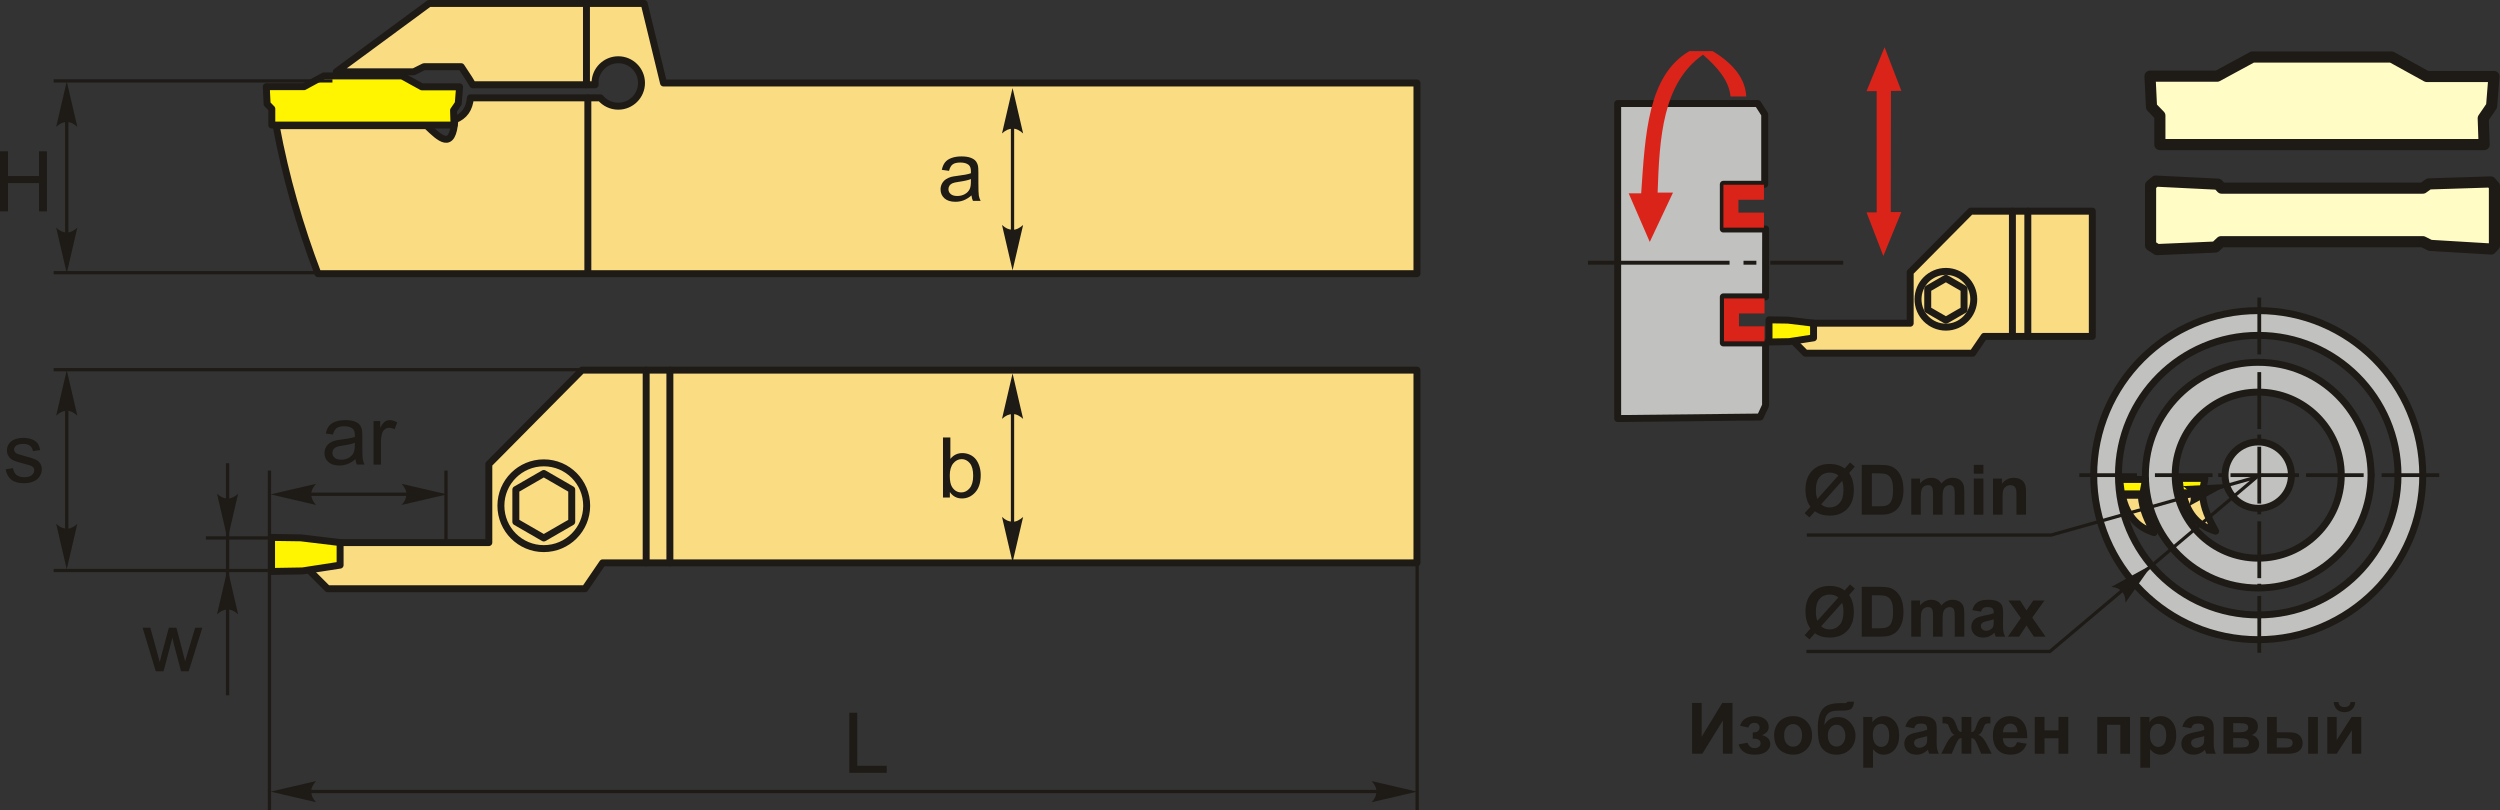<?xml version="1.0"?>
<svg width="1765.12" height="572.25" xmlns="http://www.w3.org/2000/svg" xmlns:svg="http://www.w3.org/2000/svg" clip-rule="evenodd" fill-rule="evenodd" version="1.1" xml:space="preserve">
 <rect width="100%" height="100%" fill="#333333" stroke="none"/>
 <defs>
  <style type="text/css">
   <![CDATA[
    .str1 {stroke:#1E1A16;stroke-width:2.32;stroke-miterlimit:22.926}
    .str2 {stroke:#1E1A16;stroke-width:7.86;stroke-linecap:round;stroke-linejoin:round;stroke-miterlimit:22.926}
    .str0 {stroke:#1E1A16;stroke-width:4.91;stroke-linecap:round;stroke-linejoin:round;stroke-miterlimit:22.926}
    .fil2 {fill:none}
    .fil5 {fill:#C1C1C0}
    .fil7 {fill:#1E1A16}
    .fil9 {fill:#FFFCC6}
    .fil1 {fill:#FFF500}
    .fil0 {fill:#FADC82}
    .fil6 {fill:#DA241A}
    .fil3 {fill:#1E1A16;fill-rule:nonzero}
    .fil4 {fill:#1E1A16;fill-rule:nonzero}
    .fil8 {fill:#DA241A;fill-rule:nonzero}
   ]]>
  </style>
 </defs>
 <g class="layer">
  <title>Layer 1</title>
  <g id="Layer_x0020_1">
   <g id="_2701029581184">
    <polygon class="fil0 str0" id="svg_10" points="236.78,383.09 206.34,390.7 231.3,415.66 413.01,415.66 425.49,397.4 1000.44,397.4 1000.44,261.34 410.88,261.34 345.13,327.7 345.13,383.09 "/>
    <polygon class="fil1 str0" id="svg_11" points="212.43,379.74 191.73,379.44 191.73,403.48 213.6,403.1 240.13,399 240.13,383.09 "/>
    <line class="fil2 str0" id="svg_12" x1="456.23" x2="456.23" y1="397.4" y2="261.34"/>
    <line class="fil2 str0" id="svg_13" x1="472.97" x2="472.97" y1="397.4" y2="261.34"/>
    <circle class="fil0 str0" cx="383.94" cy="357.07" id="svg_14" r="30.28"/>
    <polygon class="fil0 str0" id="svg_15" points="383.94,334.29 393.81,339.98 403.67,345.68 403.67,357.07 403.67,368.46 393.81,374.15 383.94,379.85 374.08,374.15 364.21,368.46 364.21,357.07 364.21,345.68 374.08,339.98 "/>
   </g>
   <g id="_2701029584704">
    <path class="fil0 str0" d="m301.26,88.72l-106.31,0.01c6.74,36.38 16.79,71.1 29.51,104.48l775.98,0l0,-134.61l-531.96,0l-13.67,-56.14l-151.88,0l-65.51,48.22c18.24,0 36.47,0 54.71,0c2.4,-1.19 4.8,-2.39 7.2,-3.59c8.77,0 17.55,0 26.32,0c4.93,7.35 6.95,10.64 8.13,12.75l86.4,0c-0.03,-0.41 -0.05,-0.84 -0.05,-1.26c0,-9.06 7.35,-16.4 16.4,-16.4c9.06,0 16.4,7.34 16.4,16.4c0,9.06 -7.34,16.4 -16.4,16.4c-5.05,0 -9.58,-2.29 -12.59,-5.89l-91.84,0c-0.66,7.75 -4.29,12.91 -10.93,15.42c-1.51,22.44 -10.81,12.9 -19.91,4.21z" id="svg_16"/>
    <line class="fil2 str0" id="svg_17" x1="414.07" x2="414.07" y1="59.84" y2="2.46"/>
    <line class="fil2 str0" id="svg_18" x1="415.05" x2="415.05" y1="193.21" y2="69.09"/>
    <polygon class="fil1 str0" id="svg_19" points="320.23,77.9 320.59,88.32 191.91,88.32 191.91,76.83 188.59,73.39 188,61.19 214.66,61.19 228.64,53.61 283.86,53.61 297.84,61.31 324.5,61.31 323.55,73.04 "/>
   </g>
   <polygon class="fil3" id="svg_20" points="0,149.24 0,106.84 5.63,106.84 5.63,124.31 27.53,124.31 27.53,106.84 33.16,106.84 33.16,149.24 27.53,149.24 27.53,129.28 5.63,129.28 5.63,149.24 "/>
   <line class="fil2 str1" id="svg_21" x1="234.72" x2="37.89" y1="57.11" y2="57.11"/>
   <line class="fil2 str1" id="svg_22" x1="257.66" x2="37.89" y1="192.53" y2="192.53"/>
   <line class="fil2 str1" id="svg_23" x1="47.14" x2="47.14" y1="79.76" y2="187.48"/>
   <path class="fil4" d="m47.13,57.45l7.46,32.08c-2.31,-2.1 -4.86,-3.5 -7.45,-3.4c-2.76,0.12 -4.84,1 -7.47,3.4l7.46,-32.08z" id="стрелка.cdr"/>
   <path class="fil4" d="m47.13,192.84l7.46,-32.09c-2.31,2.1 -4.86,3.5 -7.45,3.4c-2.76,-0.12 -4.84,-1 -7.47,-3.4l7.46,32.09z" id="стрелка.cdr_0"/>
   <path class="fil3" d="m685.93,137.97c-1.93,1.64 -3.8,2.8 -5.59,3.48c-1.78,0.68 -3.7,1.02 -5.75,1.02c-3.37,0 -5.97,-0.82 -7.79,-2.47c-1.81,-1.64 -2.72,-3.74 -2.72,-6.3c0,-1.5 0.35,-2.87 1.03,-4.11c0.69,-1.25 1.59,-2.23 2.69,-2.98c1.12,-0.75 2.36,-1.33 3.75,-1.71c1.03,-0.27 2.58,-0.52 4.64,-0.78c4.2,-0.49 7.31,-1.1 9.3,-1.79c0.02,-0.71 0.03,-1.16 0.03,-1.35c0,-2.11 -0.5,-3.6 -1.48,-4.47c-1.34,-1.17 -3.32,-1.76 -5.95,-1.76c-2.45,0 -4.27,0.44 -5.43,1.3c-1.18,0.85 -2.04,2.38 -2.6,4.57l-5.09,-0.71c0.46,-2.19 1.22,-3.95 2.29,-5.29c1.06,-1.35 2.6,-2.37 4.62,-3.1c2,-0.72 4.34,-1.09 6.98,-1.09c2.63,0 4.77,0.31 6.42,0.93c1.64,0.62 2.85,1.39 3.62,2.33c0.77,0.94 1.31,2.12 1.63,3.55c0.17,0.89 0.26,2.49 0.26,4.79l0,6.91c0,4.82 0.1,7.87 0.32,9.16c0.21,1.3 0.64,2.53 1.27,3.71l-5.44,0c-0.53,-1.09 -0.86,-2.37 -1.01,-3.84zm-0.41,-11.55c-1.9,0.77 -4.74,1.42 -8.53,1.95c-2.15,0.31 -3.67,0.65 -4.56,1.04c-0.89,0.38 -1.57,0.95 -2.05,1.68c-0.49,0.74 -0.73,1.56 -0.73,2.46c0,1.38 0.52,2.53 1.58,3.45c1.05,0.92 2.59,1.38 4.61,1.38c2.01,0 3.79,-0.43 5.36,-1.31c1.56,-0.87 2.72,-2.07 3.45,-3.58c0.56,-1.17 0.84,-2.9 0.84,-5.18l0.03,-1.89z" id="svg_24"/>
   <line class="fil2 str1" id="svg_25" x1="714.88" x2="714.88" y1="78.19" y2="183.73"/>
   <path class="fil4" d="m714.92,62.15l7.46,32.08c-2.31,-2.1 -4.87,-3.5 -7.45,-3.4c-2.76,0.12 -4.84,1 -7.47,3.4l7.46,-32.08z" id="стрелка.cdr_1"/>
   <path class="fil4" d="m714.92,190.91l7.46,-32.08c-2.31,2.1 -4.87,3.5 -7.45,3.4c-2.76,-0.12 -4.84,-1 -7.47,-3.4l7.46,32.08z" id="стрелка.cdr_2"/>
   <path class="fil3" d="m670.65,351.28l-4.85,0l0,-42.4l5.21,0l0,15.13c2.2,-2.74 5,-4.11 8.42,-4.11c1.88,0 3.68,0.37 5.36,1.13c1.69,0.76 3.07,1.84 4.17,3.21c1.09,1.38 1.94,3.04 2.56,4.98c0.62,1.94 0.92,4.02 0.92,6.23c0,5.25 -1.3,9.32 -3.89,12.18c-2.61,2.87 -5.73,4.3 -9.37,4.3c-3.62,0 -6.46,-1.51 -8.53,-4.52l0,3.87zm-0.06,-15.59c0,3.67 0.51,6.32 1.5,7.96c1.64,2.68 3.85,4.02 6.65,4.02c2.28,0 4.24,-0.99 5.89,-2.96c1.65,-1.98 2.48,-4.92 2.48,-8.83c0,-4 -0.79,-6.95 -2.37,-8.86c-1.59,-1.9 -3.52,-2.86 -5.77,-2.86c-2.28,0 -4.24,0.99 -5.89,2.96c-1.66,1.97 -2.49,4.83 -2.49,8.57z" id="svg_26"/>
   <line class="fil2 str1" id="svg_27" x1="714.88" x2="714.88" y1="277.03" y2="370.95"/>
   <path class="fil4" d="m714.92,263.67l7.46,32.08c-2.31,-2.09 -4.87,-3.5 -7.45,-3.39c-2.76,0.11 -4.84,0.99 -7.47,3.39l7.46,-32.08z" id="стрелка.cdr_3"/>
   <path class="fil4" d="m714.92,397.05l7.46,-32.09c-2.31,2.1 -4.87,3.51 -7.45,3.4c-2.76,-0.12 -4.84,-0.99 -7.47,-3.4l7.46,32.09z" id="стрелка.cdr_4"/>
   <path class="fil3" d="m4,331.36l5.15,-0.83c0.29,2.06 1.1,3.64 2.42,4.75c1.33,1.09 3.18,1.65 5.55,1.65c2.4,0 4.17,-0.49 5.34,-1.47c1.15,-0.96 1.74,-2.11 1.74,-3.42c0,-1.17 -0.53,-2.1 -1.56,-2.77c-0.73,-0.47 -2.51,-1.05 -5.33,-1.77c-3.81,-0.96 -6.45,-1.79 -7.93,-2.49c-1.47,-0.71 -2.58,-1.67 -3.34,-2.92c-0.76,-1.23 -1.15,-2.6 -1.15,-4.1c0,-1.37 0.32,-2.64 0.94,-3.8c0.63,-1.17 1.48,-2.13 2.56,-2.9c0.8,-0.6 1.91,-1.1 3.3,-1.51c1.4,-0.42 2.89,-0.63 4.49,-0.63c2.41,0 4.52,0.35 6.34,1.05c1.82,0.69 3.17,1.64 4.03,2.82c0.86,1.2 1.46,2.79 1.79,4.78l-5.09,0.71c-0.23,-1.6 -0.9,-2.85 -2.01,-3.75c-1.1,-0.9 -2.66,-1.34 -4.68,-1.34c-2.38,0 -4.09,0.39 -5.11,1.18c-1.01,0.79 -1.53,1.72 -1.53,2.77c0,0.68 0.21,1.29 0.64,1.83c0.42,0.55 1.08,1.02 1.99,1.38c0.52,0.2 2.04,0.64 4.59,1.34c3.67,0.97 6.24,1.78 7.7,2.4c1.46,0.62 2.6,1.54 3.43,2.73c0.84,1.19 1.25,2.67 1.25,4.45c0,1.72 -0.5,3.35 -1.52,4.88c-1.01,1.53 -2.47,2.72 -4.38,3.56c-1.91,0.83 -4.07,1.25 -6.48,1.25c-3.99,0 -7.04,-0.83 -9.13,-2.48c-2.09,-1.66 -3.42,-4.1 -4.01,-7.35z" id="svg_28"/>
   <line class="fil2 str1" id="svg_29" x1="420.77" x2="37.89" y1="261.02" y2="261.02"/>
   <line class="fil2 str1" id="svg_30" x1="202.48" x2="37.89" y1="402.8" y2="402.8"/>
   <line class="fil2 str1" id="svg_31" x1="47.14" x2="47.14" y1="289.83" y2="381.48"/>
   <path class="fil4" d="m47.13,261.36l7.46,32.08c-2.31,-2.1 -4.86,-3.5 -7.45,-3.4c-2.76,0.12 -4.84,1 -7.47,3.4l7.46,-32.08z" id="стрелка.cdr_5"/>
   <path class="fil4" d="m47.13,401.95l7.46,-32.09c-2.31,2.1 -4.86,3.51 -7.45,3.4c-2.76,-0.11 -4.84,-0.99 -7.47,-3.4l7.46,32.09z" id="стрелка.cdr_6"/>
   <line class="fil2 str1" id="svg_32" x1="190.24" x2="190.24" y1="332.26" y2="572.25"/>
   <line class="fil2 str1" id="svg_33" x1="1000.56" x2="1000.56" y1="346.71" y2="572.25"/>
   <line class="fil2 str1" id="svg_34" x1="210.49" x2="990.6" y1="558.86" y2="558.86"/>
   <path class="fil4" d="m191.06,558.94l32.08,-7.46c-2.09,2.31 -3.5,4.87 -3.39,7.46c0.11,2.75 0.99,4.83 3.39,7.47l-32.08,-7.47z" id="стрелка.cdr_7"/>
   <path class="fil4" d="m1000.52,558.94l-32.08,-7.46c2.09,2.31 3.5,4.87 3.39,7.46c-0.11,2.75 -0.99,4.83 -3.39,7.47l32.08,-7.47z" id="стрелка.cdr_8"/>
   <polygon class="fil3" id="svg_35" points="599.63,545.65 599.63,503.25 605.26,503.25 605.26,540.68 626.1,540.68 626.1,545.65 "/>
   <polygon class="fil3" id="svg_36" points="1194.7,496.31 1201.46,496.31 1201.46,520.19 1215.99,496.31 1223.2,496.31 1223.2,532.18 1216.44,532.18 1216.44,508.68 1201.91,532.18 1194.7,532.18 "/>
   <path class="fil3" d="m1237.52,521.56l0,-4.46c1.19,0 2.06,-0.08 2.61,-0.23c0.53,-0.16 1.04,-0.54 1.52,-1.14c0.49,-0.6 0.73,-1.28 0.73,-2.06c0,-0.82 -0.3,-1.59 -0.89,-2.28c-0.6,-0.7 -1.49,-1.05 -2.68,-1.05c-0.91,0 -1.72,0.19 -2.44,0.58c-0.72,0.39 -1.37,1.31 -1.96,2.77l-5.81,-1.25c0.59,-2.27 1.85,-3.97 3.77,-5.11c1.92,-1.13 4.11,-1.7 6.57,-1.7c3.13,0 5.55,0.72 7.27,2.16c1.72,1.44 2.58,3.24 2.58,5.42c0,1.36 -0.37,2.48 -1.11,3.37c-0.74,0.9 -1.91,1.72 -3.51,2.49c1.92,0.53 3.35,1.32 4.3,2.38c0.95,1.06 1.42,2.38 1.42,3.97c0,2.02 -0.94,3.76 -2.83,5.22c-1.88,1.46 -4.61,2.19 -8.15,2.19c-6.19,0 -9.97,-2.42 -11.36,-7.26l6.26,-1.16c1.01,2.54 2.68,3.81 5.01,3.81c1.3,0 2.32,-0.34 3.1,-1.02c0.78,-0.67 1.16,-1.47 1.16,-2.39c0,-1.01 -0.4,-1.8 -1.21,-2.38c-0.81,-0.58 -1.87,-0.87 -3.17,-0.87l-1.18,0z" id="1"/>
   <path class="fil3" d="m1252.61,518.86c0,-2.29 0.56,-4.5 1.68,-6.64c1.13,-2.14 2.73,-3.77 4.79,-4.9c2.06,-1.12 4.36,-1.69 6.9,-1.69c3.93,0 7.15,1.28 9.66,3.83c2.52,2.56 3.77,5.79 3.77,9.69c0,3.94 -1.27,7.21 -3.8,9.8c-2.54,2.59 -5.73,3.88 -9.58,3.88c-2.38,0 -4.65,-0.54 -6.81,-1.62c-2.15,-1.08 -3.8,-2.66 -4.93,-4.74c-1.12,-2.08 -1.68,-4.62 -1.68,-7.61zm7.06,0.37c0,2.58 0.61,4.56 1.83,5.93c1.23,1.37 2.73,2.06 4.52,2.06c1.79,0 3.29,-0.69 4.5,-2.06c1.21,-1.37 1.82,-3.37 1.82,-5.98c0,-2.55 -0.61,-4.51 -1.82,-5.88c-1.21,-1.38 -2.71,-2.06 -4.5,-2.06c-1.79,0 -3.29,0.68 -4.52,2.06c-1.22,1.37 -1.83,3.35 -1.83,5.93z" id="2"/>
   <path class="fil3" d="m1304.35,495.46l4.66,0c-0.16,2.06 -0.7,3.62 -1.63,4.69c-0.94,1.06 -3.26,1.6 -6.95,1.6c-0.43,0 -0.88,-0.01 -1.32,-0.03l-0.88,0c-2.19,0 -3.97,0.24 -5.34,0.73c-1.37,0.47 -2.49,1.41 -3.36,2.79c-0.88,1.4 -1.33,3.64 -1.36,6.72c1.01,-1.91 2.32,-3.33 3.93,-4.27c1.6,-0.94 3.52,-1.41 5.73,-1.41c3.42,0 6.31,1.33 8.68,3.99c2.36,2.65 3.55,5.74 3.55,9.23c0,3.65 -1.25,6.78 -3.73,9.41c-2.5,2.61 -5.75,3.92 -9.76,3.92c-2.77,0 -5.19,-0.66 -7.29,-1.99c-2.08,-1.32 -3.58,-3.13 -4.48,-5.42c-0.89,-2.3 -1.34,-6.1 -1.34,-11.41c0,-6.24 1.15,-10.73 3.45,-13.46c2.29,-2.73 6.3,-4.09 12.02,-4.09l3.48,0c0.97,0 1.61,-0.33 1.94,-1zm-13.83,23.93c0,2.38 0.59,4.26 1.77,5.65c1.18,1.39 2.61,2.08 4.32,2.08c1.83,0 3.35,-0.72 4.52,-2.15c1.18,-1.44 1.76,-3.29 1.76,-5.56c0,-2.31 -0.59,-4.17 -1.78,-5.59c-1.2,-1.42 -2.67,-2.13 -4.43,-2.13c-1.7,0 -3.15,0.7 -4.36,2.09c-1.2,1.4 -1.8,3.27 -1.8,5.61z" id="3"/>
   <path class="fil3" d="m1315.55,506.18l6.41,0l0,3.81c0.84,-1.3 1.96,-2.35 3.38,-3.16c1.42,-0.8 2.99,-1.2 4.72,-1.2c3.02,0 5.58,1.18 7.68,3.56c2.11,2.36 3.16,5.66 3.16,9.89c0,4.35 -1.06,7.72 -3.18,10.13c-2.12,2.42 -4.69,3.62 -7.72,3.62c-1.43,0 -2.73,-0.28 -3.9,-0.86c-1.16,-0.57 -2.4,-1.55 -3.69,-2.93l0,13.01l-6.86,0l0,-35.87zm6.76,12.6c0,2.93 0.58,5.09 1.74,6.49c1.15,1.4 2.56,2.1 4.22,2.1c1.59,0 2.92,-0.64 3.98,-1.93c1.06,-1.28 1.59,-3.39 1.59,-6.32c0,-2.74 -0.55,-4.77 -1.64,-6.09c-1.09,-1.33 -2.44,-1.99 -4.05,-1.99c-1.68,0 -3.07,0.65 -4.17,1.95c-1.11,1.3 -1.67,3.23 -1.67,5.79z" id="4"/>
   <path class="fil3" d="m1351.46,514.19l-6.21,-1.1c0.7,-2.54 1.91,-4.41 3.62,-5.63c1.72,-1.22 4.26,-1.83 7.63,-1.83c3.07,0 5.36,0.36 6.86,1.08c1.49,0.73 2.55,1.65 3.16,2.77c0.61,1.12 0.92,3.16 0.92,6.15l-0.1,8.02c0,2.27 0.11,3.96 0.33,5.05c0.21,1.08 0.62,2.24 1.23,3.48l-6.82,0c-0.17,-0.45 -0.4,-1.12 -0.66,-2c-0.11,-0.41 -0.19,-0.68 -0.24,-0.81c-1.17,1.16 -2.42,2.02 -3.76,2.59c-1.33,0.58 -2.75,0.87 -4.26,0.87c-2.67,0 -4.77,-0.73 -6.31,-2.18c-1.53,-1.44 -2.3,-3.28 -2.3,-5.5c0,-1.46 0.35,-2.77 1.05,-3.93c0.7,-1.14 1.68,-2.02 2.95,-2.63c1.26,-0.61 3.08,-1.15 5.46,-1.61c3.2,-0.6 5.43,-1.17 6.67,-1.68l0,-0.7c0,-1.33 -0.33,-2.28 -0.98,-2.86c-0.66,-0.57 -1.89,-0.85 -3.71,-0.85c-1.22,0 -2.17,0.24 -2.86,0.73c-0.69,0.49 -1.24,1.35 -1.67,2.57zm9.22,5.57c-0.88,0.29 -2.27,0.64 -4.18,1.05c-1.91,0.41 -3.16,0.81 -3.74,1.19c-0.9,0.64 -1.35,1.44 -1.35,2.42c0,0.97 0.36,1.8 1.08,2.5c0.72,0.7 1.63,1.05 2.74,1.05c1.23,0 2.42,-0.41 3.55,-1.22c0.82,-0.62 1.37,-1.38 1.63,-2.28c0.18,-0.58 0.27,-1.7 0.27,-3.35l0,-1.36z" id="5"/>
   <path class="fil3" d="m1384.98,532.18l0,-11.07c-0.89,0.06 -1.52,0.26 -1.87,0.6c-0.35,0.33 -0.97,1.32 -1.84,2.96l-3.28,7.51l-7.38,0l3.66,-7.16c1.86,-3.58 3.79,-5.63 5.8,-6.15c-1.5,-0.58 -2.64,-2.05 -3.44,-4.45c-0.61,-1.79 -1.15,-2.86 -1.65,-3.21c-0.49,-0.35 -1.65,-0.52 -3.47,-0.52l0,-4.54c1.35,-0.08 2.29,-0.12 2.83,-0.12c1.51,0 2.8,0.33 3.88,1c1.08,0.68 2.09,2.35 3.03,5.01c0.73,2.08 1.32,3.39 1.75,3.94c0.45,0.54 1.11,0.84 1.98,0.87l0,-10.67l6.87,0l0,10.67c0.87,0 1.54,-0.28 1.98,-0.86c0.45,-0.57 1.04,-1.89 1.75,-3.95c0.93,-2.63 1.92,-4.29 2.97,-4.98c1.04,-0.69 2.4,-1.03 4.04,-1.03c0.47,0 1.38,0.04 2.73,0.12l0,4.54c-1.8,0 -2.95,0.17 -3.46,0.52c-0.5,0.35 -1.06,1.42 -1.66,3.21c-0.8,2.4 -1.94,3.87 -3.44,4.45c2.01,0.52 3.94,2.57 5.8,6.15l3.66,7.16l-7.39,0l-3.24,-7.51c-0.59,-1.33 -1.13,-2.24 -1.63,-2.73c-0.49,-0.49 -1.2,-0.77 -2.11,-0.83l0,11.07l-6.87,0z" id="6"/>
   <path class="fil3" d="m1424.1,523.96l6.86,1.15c-0.87,2.52 -2.27,4.43 -4.16,5.75c-1.91,1.31 -4.29,1.97 -7.13,1.97c-4.52,0 -7.87,-1.48 -10.03,-4.43c-1.71,-2.38 -2.57,-5.36 -2.57,-8.98c0,-4.31 1.12,-7.69 3.37,-10.13c2.25,-2.44 5.09,-3.66 8.53,-3.66c3.86,0 6.91,1.28 9.14,3.83c2.23,2.55 3.3,6.47 3.2,11.75l-17.18,0c0.05,2.04 0.6,3.62 1.66,4.76c1.05,1.13 2.37,1.7 3.94,1.7c1.08,0 1.98,-0.29 2.71,-0.88c0.73,-0.58 1.28,-1.52 1.66,-2.83zm0.4,-6.96c-0.05,-2 -0.56,-3.52 -1.54,-4.55c-0.97,-1.04 -2.16,-1.56 -3.56,-1.56c-1.5,0 -2.73,0.55 -3.71,1.64c-0.97,1.1 -1.45,2.59 -1.43,4.47l10.24,0z" id="7"/>
   <polygon class="fil3" id="8" points="1436.63,506.18 1443.49,506.18 1443.49,515.7 1453.41,515.7 1453.41,506.18 1460.28,506.18 1460.28,532.18 1453.41,532.18 1453.41,521.26 1443.49,521.26 1443.49,532.18 1436.63,532.18 "/>
   <polygon class="fil3" id="9" points="1480.81,506.18 1503.9,506.18 1503.9,532.18 1497.04,532.18 1497.04,511.74 1487.67,511.74 1487.67,532.18 1480.81,532.18 "/>
   <path class="fil3" d="m1511.16,506.18l6.42,0l0,3.81c0.83,-1.3 1.95,-2.35 3.37,-3.16c1.42,-0.8 3,-1.2 4.73,-1.2c3.01,0 5.57,1.18 7.68,3.56c2.1,2.36 3.15,5.66 3.15,9.89c0,4.35 -1.06,7.72 -3.18,10.13c-2.12,2.42 -4.69,3.62 -7.71,3.62c-1.44,0 -2.74,-0.28 -3.91,-0.86c-1.16,-0.57 -2.4,-1.55 -3.68,-2.93l0,13.01l-6.87,0l0,-35.87zm6.77,12.6c0,2.93 0.57,5.09 1.73,6.49c1.16,1.4 2.57,2.1 4.22,2.1c1.59,0 2.92,-0.64 3.98,-1.93c1.06,-1.28 1.59,-3.39 1.59,-6.32c0,-2.74 -0.54,-4.77 -1.64,-6.09c-1.08,-1.33 -2.43,-1.99 -4.05,-1.99c-1.68,0 -3.07,0.65 -4.17,1.95c-1.11,1.3 -1.66,3.23 -1.66,5.79z" id="10"/>
   <path class="fil3" d="m1547.07,514.19l-6.21,-1.1c0.7,-2.54 1.91,-4.41 3.63,-5.63c1.71,-1.22 4.25,-1.83 7.63,-1.83c3.06,0 5.35,0.36 6.85,1.08c1.5,0.73 2.56,1.65 3.17,2.77c0.61,1.12 0.91,3.16 0.91,6.15l-0.1,8.02c0,2.27 0.11,3.96 0.33,5.05c0.22,1.08 0.63,2.24 1.23,3.48l-6.82,0c-0.17,-0.45 -0.4,-1.12 -0.66,-2c-0.1,-0.41 -0.19,-0.68 -0.24,-0.81c-1.17,1.16 -2.42,2.02 -3.75,2.59c-1.34,0.58 -2.76,0.87 -4.27,0.87c-2.66,0 -4.77,-0.73 -6.3,-2.18c-1.54,-1.44 -2.31,-3.28 -2.31,-5.5c0,-1.46 0.35,-2.77 1.05,-3.93c0.71,-1.14 1.68,-2.02 2.95,-2.63c1.26,-0.61 3.08,-1.15 5.46,-1.61c3.21,-0.6 5.44,-1.17 6.67,-1.68l0,-0.7c0,-1.33 -0.32,-2.28 -0.98,-2.86c-0.65,-0.57 -1.89,-0.85 -3.7,-0.85c-1.23,0 -2.18,0.24 -2.87,0.73c-0.69,0.49 -1.24,1.35 -1.67,2.57zm9.22,5.57c-0.87,0.29 -2.27,0.64 -4.18,1.05c-1.9,0.41 -3.16,0.81 -3.74,1.19c-0.9,0.64 -1.35,1.44 -1.35,2.42c0,0.97 0.36,1.8 1.08,2.5c0.72,0.7 1.63,1.05 2.74,1.05c1.24,0 2.42,-0.41 3.55,-1.22c0.82,-0.62 1.38,-1.38 1.63,-2.28c0.18,-0.58 0.27,-1.7 0.27,-3.35l0,-1.36z" id="11"/>
   <path class="fil3" d="m1569.88,506.18l15.06,0c3.09,0 5.39,0.56 6.93,1.69c1.53,1.12 2.3,2.83 2.3,5.1c0,1.45 -0.42,2.72 -1.26,3.8c-0.83,1.07 -1.89,1.79 -3.16,2.15c1.78,0.44 3.12,1.26 4,2.47c0.88,1.21 1.32,2.53 1.32,3.97c0,2.02 -0.74,3.66 -2.23,4.92c-1.48,1.26 -3.68,1.9 -6.58,1.9l-16.38,0l0,-26zm6.86,10.82l4.46,0c2.15,0 3.7,-0.27 4.66,-0.81c0.96,-0.54 1.45,-1.39 1.45,-2.55c0,-1.11 -0.45,-1.88 -1.35,-2.35c-0.89,-0.47 -2.47,-0.7 -4.76,-0.7l-4.46,0l0,6.41zm0,10.77l5.46,0c1.97,0 3.41,-0.23 4.31,-0.71c0.9,-0.48 1.35,-1.32 1.35,-2.55c0,-1.27 -0.52,-2.15 -1.55,-2.63c-1.03,-0.48 -3.04,-0.72 -6.03,-0.72l-3.54,0l0,6.61z" id="12"/>
   <path class="fil3" d="m1600.67,506.18l6.86,0l0,10.82l6.91,0c2.72,0 4.79,0.19 6.21,0.58c1.43,0.38 2.64,1.22 3.63,2.5c0.99,1.29 1.48,2.81 1.48,4.54c0,2.52 -0.86,4.4 -2.59,5.66c-1.73,1.26 -4.33,1.9 -7.78,1.9l-14.72,0l0,-26zm6.86,21.59l6.41,0c1.66,0 2.88,-0.26 3.63,-0.78c0.75,-0.51 1.13,-1.36 1.13,-2.53c0,-1.24 -0.48,-2.1 -1.46,-2.56c-0.98,-0.46 -2.72,-0.69 -5.24,-0.69l-4.47,0l0,6.56zm22.14,-21.59l6.86,0l0,26l-6.86,0l0,-26z" id="13"/>
   <path class="fil3" d="m1643.2,506.18l6.61,0l0,16.34l10.57,-16.34l6.76,0l0,26l-6.61,0l0,-16.57l-10.72,16.57l-6.61,0l0,-26zm16.38,-10.47l3.35,0c-0.19,2.21 -0.97,3.96 -2.33,5.22c-1.36,1.26 -3.13,1.89 -5.29,1.89c-2.17,0 -3.93,-0.63 -5.29,-1.89c-1.36,-1.26 -2.15,-3.01 -2.34,-5.22l3.36,0c0.11,1.15 0.51,2.03 1.22,2.62c0.7,0.59 1.72,0.89 3.05,0.89c1.33,0 2.35,-0.3 3.05,-0.89c0.7,-0.59 1.1,-1.47 1.22,-2.62z" id="14"/>
   <path class="fil3" d="m250.95,324.16c-1.93,1.65 -3.79,2.81 -5.58,3.49c-1.79,0.68 -3.7,1.01 -5.75,1.01c-3.38,0 -5.97,-0.82 -7.79,-2.47c-1.82,-1.63 -2.72,-3.74 -2.72,-6.29c0,-1.5 0.34,-2.87 1.02,-4.12c0.69,-1.24 1.59,-2.23 2.7,-2.98c1.11,-0.75 2.35,-1.32 3.75,-1.7c1.02,-0.27 2.57,-0.53 4.63,-0.78c4.21,-0.5 7.32,-1.1 9.3,-1.79c0.02,-0.71 0.03,-1.16 0.03,-1.35c0,-2.11 -0.49,-3.6 -1.48,-4.47c-1.33,-1.18 -3.32,-1.76 -5.94,-1.76c-2.46,0 -4.27,0.43 -5.44,1.29c-1.17,0.86 -2.03,2.38 -2.59,4.57l-5.1,-0.71c0.47,-2.18 1.23,-3.95 2.29,-5.29c1.07,-1.34 2.61,-2.37 4.62,-3.1c2.01,-0.72 4.34,-1.08 6.99,-1.08c2.62,0 4.77,0.3 6.41,0.93c1.64,0.62 2.86,1.39 3.63,2.32c0.77,0.94 1.31,2.13 1.62,3.56c0.17,0.89 0.26,2.48 0.26,4.78l0,6.91c0,4.83 0.11,7.88 0.33,9.17c0.2,1.29 0.64,2.53 1.27,3.71l-5.45,0c-0.52,-1.09 -0.86,-2.38 -1.01,-3.85zm-0.41,-11.54c-1.89,0.77 -4.74,1.42 -8.53,1.95c-2.15,0.31 -3.67,0.65 -4.56,1.04c-0.88,0.38 -1.56,0.94 -2.05,1.67c-0.48,0.74 -0.73,1.56 -0.73,2.47c0,1.37 0.52,2.53 1.58,3.45c1.06,0.91 2.6,1.38 4.62,1.38c2,0 3.79,-0.44 5.36,-1.32c1.56,-0.86 2.71,-2.06 3.44,-3.57c0.57,-1.17 0.84,-2.9 0.84,-5.18l0.03,-1.89z" id="svg_37"/>
   <path class="fil3" d="m263.76,328.01l0,-30.73l4.67,0l0,4.71c1.2,-2.18 2.3,-3.63 3.32,-4.32c1.02,-0.7 2.13,-1.04 3.34,-1.04c1.76,0 3.55,0.55 5.36,1.65l-1.85,4.8c-1.27,-0.71 -2.53,-1.06 -3.79,-1.06c-1.14,0 -2.15,0.34 -3.05,1.02c-0.9,0.68 -1.54,1.63 -1.93,2.84c-0.58,1.85 -0.86,3.87 -0.86,6.07l0,16.06l-5.21,0z" id="svg_1"/>
   <line class="fil2 str1" id="svg_38" x1="160.69" x2="160.69" y1="327.06" y2="490.93"/>
   <path class="fil4" d="m160.68,401.68l7.46,32.09c-2.31,-2.1 -4.86,-3.5 -7.45,-3.4c-2.76,0.12 -4.84,1 -7.47,3.4l7.46,-32.09z" id="стрелка.cdr_9"/>
   <path class="fil4" d="m160.68,380.66l7.46,-32.08c-2.31,2.1 -4.86,3.5 -7.45,3.4c-2.76,-0.12 -4.84,-1 -7.47,-3.4l7.46,32.08z" id="стрелка.cdr_10"/>
   <polygon class="fil5 str0" id="svg_39" points="1242.77,294.44 1142.15,295.52 1142.15,73.11 1241.08,73.11 1245.97,80.72 1245.97,130.12 1216.74,130.12 1216.74,161.7 1246.63,161.7 1246.57,209.62 1216.74,209.62 1216.74,242.11 1246.57,242.11 1246.57,286.28 "/>
   <path class="fil6" d="m1164.81,170.81c-4.96,-11.44 -9.92,-22.88 -14.89,-34.31c2.95,0 5.89,0 8.83,0c2.84,-41.12 4.53,-83.26 34.06,-100.41c5.47,0 10.93,0 16.4,0c15.34,9.33 23.17,20.02 23.71,32.04c-3.7,0 -7.4,0 -11.1,0c-0.95,-11.02 -9.04,-20.52 -19.42,-29.52c-28.48,20 -30.73,58.37 -32.04,97.38c3.61,0 7.23,0 10.85,0l-16.4,34.82z" id="svg_40"/>
   <path class="fil7" d="m1249.93,184.11l51.46,0l0,2.77l-51.46,0l0,-2.77zm-9.85,0l-9.08,0l0,2.77l9.08,0l0,-2.77zm-118.9,0l99.97,0l0,2.77l-99.97,0l0,-2.77z" id="ось.cdr"/>
   <polygon class="fil6" id="svg_41" points="1227.8,221.31 1245.82,221.31 1245.82,210.71 1217.21,210.71 1217.21,241 1245.82,241 1245.82,230.4 1227.8,230.4 "/>
   <polygon class="fil6" id="svg_42" points="1227.42,141.04 1245.43,141.04 1245.43,130.44 1216.82,130.44 1216.82,160.73 1245.43,160.73 1245.43,150.13 1227.42,150.13 "/>
   <g id="_2701029535392">
    <polygon class="fil8" id="svg_43" points="1334.97,149.71 1342.44,149.71 1329.72,180.73 1317.87,149.95 1325.04,149.95 1325.01,55.1 1335.13,55.1 "/>
    <polygon class="fil8" id="svg_44" points="1317.87,64.38 1330.59,33.36 1342.44,64.14 "/>
   </g>
   <polygon class="fil9 str2" id="svg_45" points="1753.28,83.51 1753.92,102.06 1524.97,102.06 1524.97,81.61 1519.06,75.5 1518.01,53.78 1565.44,53.78 1590.32,40.29 1688.56,40.29 1713.44,54 1760.87,54 1759.19,74.87 "/>
   <polygon class="fil9 str2" id="svg_46" points="1518.41,173.24 1518.41,130.85 1521.99,127.86 1565.97,130.05 1568.56,132.84 1710.65,132.84 1714.82,129.85 1758.61,128.46 1761.19,131.45 1761.19,173.24 1758.81,175.82 1715.82,173.24 1710.65,170.65 1568.16,170.65 1564.18,174.43 1522.99,176.22 "/>
   <g id="_2701029536864">
    <polygon class="fil0 str0" id="svg_47" points="1278.27,228.21 1258.5,233.15 1274.71,249.37 1392.78,249.37 1400.89,237.5 1477.27,237.5 1477.27,149.1 1391.4,149.1 1348.68,192.21 1348.68,228.21 "/>
    <polygon class="fil1 str0" id="svg_48" points="1262.45,226.03 1249,225.83 1249,241.46 1263.21,241.21 1280.45,238.55 1280.45,228.21 "/>
    <line class="fil2 str0" id="svg_49" x1="1420.86" x2="1420.86" y1="237.5" y2="149.1"/>
    <line class="fil2 str0" id="svg_50" x1="1431.74" x2="1431.74" y1="237.5" y2="149.1"/>
    <path class="fil0 str0" d="m1373.9,191.62c10.86,0 19.67,8.81 19.67,19.68c0,10.87 -8.81,19.68 -19.67,19.68c-10.87,0 -19.68,-8.81 -19.68,-19.68c0,-10.87 8.81,-19.68 19.68,-19.68z" id="svg_51"/>
    <polygon class="fil0 str0" id="svg_52" points="1373.9,196.49 1380.3,200.19 1386.71,203.9 1386.71,211.3 1386.71,218.7 1380.3,222.4 1373.9,226.1 1367.49,222.4 1361.07,218.7 1361.07,211.3 1361.07,203.9 1367.49,200.19 "/>
   </g>
   <line class="fil2 str1" id="svg_53" x1="202.48" x2="145.35" y1="379.78" y2="379.78"/>
   <path class="fil3" d="m109.98,473.94l-9.29,-30.73l5.45,0l4.9,17.73l1.74,6.6c0.07,-0.32 0.6,-2.44 1.59,-6.33l4.86,-18l5.34,0l4.63,17.84l1.51,5.85l1.77,-5.93l5.31,-17.76l5.06,0l-9.64,30.73l-5.39,0l-4.88,-18.39l-1.23,-5.26l-6.22,23.65l-5.51,0z" id="svg_54"/>
   <line class="fil2 str1" id="svg_55" x1="210.49" x2="288.31" y1="348.97" y2="348.97"/>
   <path class="fil4" d="m191.06,349.05l32.08,-7.46c-2.09,2.31 -3.5,4.86 -3.39,7.45c0.11,2.76 0.99,4.84 3.39,7.47l-32.08,-7.46z" id="стрелка.cdr_11"/>
   <line class="fil2 str1" id="svg_56" x1="314.88" x2="314.88" y1="332.26" y2="382.27"/>
   <path class="fil4" d="m315.62,349.05l-32.09,-7.46c2.1,2.31 3.51,4.86 3.4,7.45c-0.12,2.76 -1,4.84 -3.4,7.47l32.09,-7.46z" id="стрелка.cdr_12"/>
   <g id="_2701029543456">
    <g id="svg_57">
     <path class="fil5 str0" d="m1594.42,219.31c64.15,0 116.16,52.01 116.16,116.16c0,64.16 -52.01,116.17 -116.16,116.17c-64.16,0 -116.16,-52.01 -116.16,-116.17c0,-64.15 52,-116.16 116.16,-116.16zm0,17.48c54.5,0 98.68,44.18 98.68,98.68c0,54.51 -44.18,98.69 -98.68,98.69c-54.51,0 -98.69,-44.18 -98.69,-98.69c0,-54.5 44.18,-98.68 98.69,-98.68zm0,19.02c44,0 79.66,35.67 79.66,79.66c0,44 -35.66,79.67 -79.66,79.67c-44,0 -79.67,-35.67 -79.67,-79.67c0,-43.99 35.67,-79.66 79.67,-79.66zm0,21.04c32.37,0 58.62,26.25 58.62,58.62c0,32.38 -26.25,58.62 -58.62,58.62c-32.38,0 -58.62,-26.24 -58.62,-58.62c0,-32.37 26.24,-58.62 58.62,-58.62zm0,35.19c12.94,0 23.44,10.49 23.44,23.43c0,12.95 -10.5,23.44 -23.44,23.44c-12.95,0 -23.44,-10.49 -23.44,-23.44c0,-12.94 10.49,-23.43 23.44,-23.43z" id="svg_58" transform="matrix(1 0 0 1 0 0)"/>
     <polygon class="fil1 str0" id="svg_59" points="1496.56,338.52 1514.85,338.52 1512.93,348.69 1497.84,348.69 " transform="matrix(1 0 0 1 0 0)"/>
     <path class="fil0 str0" d="m1498.43,349.69c4.47,0 8.93,0 13.4,0c0.57,10.16 4.73,18.3 9.06,26.34c-10.53,-3.36 -19.01,-10.38 -22.46,-26.34z" id="svg_60"/>
     <polygon class="fil1 str0" id="svg_61" points="1538.49,337.77 1556.78,337.77 1554.86,347.94 1539.77,347.94 " transform="matrix(1 0 0 1 0 0)"/>
     <path class="fil0 str0" d="m1541.36,348.69c4.57,0 9.13,0 13.7,0c0.58,10.16 4.84,18.3 9.26,26.34c-10.77,-3.36 -19.44,-10.38 -22.96,-26.34z" id="svg_62"/>
     <path class="fil7" d="m1468.13,334.14l40.66,0l0,2.67l-40.66,0l0,-2.67zm213.41,0l40.67,0l0,2.67l-40.67,0l0,-2.67zm-4.99,0l-3.69,0l0,2.67l3.69,0l0,-2.67zm-48.36,0l40.66,0l0,2.67l-40.66,0l0,-2.67zm-4.99,0l-3.69,0l0,2.67l3.69,0l0,-2.67zm-48.37,0l40.67,0l0,2.67l-40.67,0l0,-2.67zm-4.98,0l-3.7,0l0,2.67l3.7,0l0,-2.67zm-48.37,0l40.66,0l0,2.67l-40.66,0l0,-2.67zm-4.99,0l-3.69,0l0,2.67l3.69,0l0,-2.67z" id="ось.cdr_13"/>
     <path class="fil7" d="m1596.5,210.08l0,40.14l-2.67,0l0,-40.14l2.67,0zm0,210.65l0,40.14l-2.67,0l0,-40.14l2.67,0zm0,-4.92l0,-3.64l-2.67,0l0,3.64l2.67,0zm0,-47.74l0,40.14l-2.67,0l0,-40.14l2.67,0zm0,-4.92l0,-3.65l-2.67,0l0,3.65l2.67,0zm0,-47.75l0,40.14l-2.67,0l0,-40.14l2.67,0zm0,-4.92l0,-3.64l-2.67,0l0,3.64l2.67,0zm0,-47.74l0,40.14l-2.67,0l0,-40.14l2.67,0zm0,-4.92l0,-3.65l-2.67,0l0,3.65l2.67,0z" id="ось.cdr_14"/>
    </g>
    <polyline class="fil2 str1" id="svg_63" points="1275.41,459.96 1447.34,459.96 1593.33,336.81 1448.19,377.78 1275.71,377.78 "/>
    <path class="fil4" d="m1574.03,341.68l-28.85,15.9c1.39,-2.79 2.05,-5.63 1.25,-8.1c-0.87,-2.62 -2.28,-4.38 -5.3,-6.27l32.9,-1.53z" id="стрелка.cdr_15"/>
    <path class="fil4" d="m1519.59,398.52l-18.92,26.97c0.02,-3.12 -0.64,-5.96 -2.45,-7.82c-1.92,-1.98 -3.96,-2.94 -7.51,-3.3l28.88,-15.85z" id="стрелка.cdr_16"/>
    <path class="fil3" d="m1302.41,330.79l3.81,-4.27l3.35,2.95l-4.03,4.52c1.06,1.44 1.89,3.21 2.48,5.32c0.59,2.1 0.88,4.34 0.88,6.71c0,5.59 -1.54,9.99 -4.63,13.2c-3.1,3.21 -7.18,4.82 -12.25,4.82c-4.41,0 -7.93,-1.03 -10.57,-3.08l-3.92,4.38l-3.39,-3l4.12,-4.6c-2.33,-3.12 -3.5,-7.18 -3.5,-12.18c0,-5.56 1.54,-9.94 4.63,-13.16c3.1,-3.21 7.21,-4.82 12.37,-4.82c4.28,0 7.83,1.07 10.65,3.21zm-4.43,4.94c-1.61,-1.37 -3.67,-2.06 -6.15,-2.06c-2.92,0 -5.27,1.01 -7.06,3.02c-1.79,2 -2.69,5.03 -2.69,9.08c0,2.54 0.35,4.71 1.06,6.53l14.84,-16.57zm2.63,3.77l-14.82,16.59c1.66,1.47 3.65,2.2 5.98,2.2c2.86,0 5.21,-1.03 7.05,-3.1c1.85,-2.08 2.76,-5.16 2.76,-9.27c0,-2.59 -0.32,-4.73 -0.97,-6.42z" id="svg_64"/>
    <path class="fil3" d="m1314.5,328.22l12.95,0c2.92,0 5.15,0.22 6.68,0.67c2.06,0.61 3.83,1.69 5.29,3.24c1.48,1.55 2.59,3.45 3.36,5.7c0.76,2.25 1.15,5.02 1.15,8.32c0,2.89 -0.36,5.38 -1.09,7.48c-0.87,2.56 -2.12,4.63 -3.75,6.22c-1.23,1.2 -2.89,2.13 -4.98,2.8c-1.57,0.5 -3.65,0.75 -6.27,0.75l-13.34,0l0,-35.18zm7.12,5.95l0,23.28l5.28,0c1.98,0 3.4,-0.11 4.28,-0.33c1.15,-0.29 2.1,-0.78 2.85,-1.47c0.77,-0.69 1.38,-1.82 1.85,-3.39c0.49,-1.57 0.73,-3.72 0.73,-6.44c0,-2.72 -0.24,-4.8 -0.73,-6.26c-0.47,-1.46 -1.14,-2.59 -2,-3.41c-0.86,-0.81 -1.95,-1.36 -3.28,-1.65c-0.98,-0.22 -2.92,-0.33 -5.8,-0.33l-3.18,0z" id="svg_2"/>
    <path class="fil3" d="m1349.44,337.9l6.19,0l0,3.48c2.22,-2.68 4.86,-4.02 7.93,-4.02c1.63,0 3.05,0.33 4.24,1.01c1.21,0.67 2.19,1.68 2.95,3.04c1.12,-1.36 2.34,-2.37 3.63,-3.04c1.29,-0.68 2.68,-1.01 4.15,-1.01c1.87,0 3.45,0.38 4.75,1.14c1.3,0.76 2.26,1.87 2.9,3.35c0.47,1.08 0.7,2.84 0.7,5.27l0,16.28l-6.73,0l0,-14.55c0,-2.53 -0.23,-4.16 -0.7,-4.89c-0.62,-0.96 -1.59,-1.44 -2.88,-1.44c-0.95,0 -1.84,0.28 -2.67,0.86c-0.83,0.58 -1.44,1.42 -1.8,2.53c-0.37,1.11 -0.55,2.86 -0.55,5.26l0,12.23l-6.73,0l0,-13.96c0,-2.47 -0.13,-4.07 -0.37,-4.79c-0.23,-0.72 -0.6,-1.26 -1.11,-1.61c-0.5,-0.35 -1.19,-0.52 -2.05,-0.52c-1.04,0 -1.97,0.28 -2.8,0.83c-0.83,0.57 -1.42,1.37 -1.78,2.43c-0.36,1.05 -0.54,2.81 -0.54,5.25l0,12.37l-6.73,0l0,-25.5z" id="svg_4"/>
    <path class="fil3" d="m1393.62,334.46l0,-6.24l6.73,0l0,6.24l-6.73,0zm0,28.94l0,-25.5l6.73,0l0,25.5l-6.73,0z" id="svg_6"/>
    <path class="fil3" d="m1430.46,363.4l-6.73,0l0,-13c0,-2.75 -0.15,-4.53 -0.44,-5.33c-0.29,-0.81 -0.76,-1.43 -1.41,-1.88c-0.66,-0.45 -1.45,-0.67 -2.36,-0.67c-1.18,0 -2.24,0.32 -3.17,0.96c-0.94,0.63 -1.58,1.49 -1.93,2.53c-0.35,1.06 -0.52,3.01 -0.52,5.86l0,11.53l-6.73,0l0,-25.5l6.24,0l0,3.74c2.23,-2.86 5.04,-4.28 8.44,-4.28c1.49,0 2.86,0.27 4.1,0.8c1.24,0.54 2.17,1.22 2.8,2.05c0.64,0.83 1.08,1.78 1.33,2.83c0.25,1.06 0.38,2.56 0.38,4.53l0,15.83z" id="svg_8"/>
    <path class="fil3" d="m1302.41,416.9l3.81,-4.26l3.35,2.95l-4.03,4.51c1.06,1.44 1.89,3.22 2.48,5.32c0.59,2.11 0.88,4.34 0.88,6.72c0,5.58 -1.54,9.99 -4.63,13.2c-3.1,3.21 -7.18,4.81 -12.25,4.81c-4.41,0 -7.93,-1.02 -10.57,-3.08l-3.92,4.38l-3.39,-2.99l4.12,-4.61c-2.33,-3.12 -3.5,-7.18 -3.5,-12.18c0,-5.55 1.54,-9.93 4.63,-13.15c3.1,-3.22 7.21,-4.83 12.37,-4.83c4.28,0 7.83,1.08 10.65,3.21zm-4.43,4.94c-1.61,-1.37 -3.67,-2.05 -6.15,-2.05c-2.92,0 -5.27,1 -7.06,3.01c-1.79,2.01 -2.69,5.04 -2.69,9.08c0,2.54 0.35,4.72 1.06,6.53l14.84,-16.57zm2.63,3.78l-14.82,16.59c1.66,1.46 3.65,2.19 5.98,2.19c2.86,0 5.21,-1.03 7.05,-3.1c1.85,-2.07 2.76,-5.16 2.76,-9.26c0,-2.6 -0.32,-4.74 -0.97,-6.42z" id="svg_65"/>
    <path class="fil3" d="m1314.5,414.33l12.95,0c2.92,0 5.15,0.22 6.68,0.67c2.06,0.61 3.83,1.69 5.29,3.25c1.48,1.55 2.59,3.44 3.36,5.7c0.76,2.24 1.15,5.02 1.15,8.31c0,2.9 -0.36,5.39 -1.09,7.48c-0.87,2.57 -2.12,4.64 -3.75,6.22c-1.23,1.2 -2.89,2.14 -4.98,2.81c-1.57,0.5 -3.65,0.74 -6.27,0.74l-13.34,0l0,-35.18zm7.12,5.95l0,23.29l5.28,0c1.98,0 3.4,-0.12 4.28,-0.34c1.15,-0.29 2.1,-0.78 2.85,-1.46c0.77,-0.69 1.38,-1.82 1.85,-3.39c0.49,-1.58 0.73,-3.73 0.73,-6.45c0,-2.72 -0.24,-4.8 -0.73,-6.26c-0.47,-1.45 -1.14,-2.58 -2,-3.4c-0.86,-0.81 -1.95,-1.37 -3.28,-1.66c-0.98,-0.22 -2.92,-0.33 -5.8,-0.33l-3.18,0z" id="svg_3"/>
    <path class="fil3" d="m1349.44,424.01l6.19,0l0,3.48c2.22,-2.67 4.86,-4.02 7.93,-4.02c1.63,0 3.05,0.34 4.24,1.01c1.21,0.67 2.19,1.69 2.95,3.05c1.12,-1.36 2.34,-2.38 3.63,-3.05c1.29,-0.67 2.68,-1.01 4.15,-1.01c1.87,0 3.45,0.38 4.75,1.14c1.3,0.76 2.26,1.88 2.9,3.35c0.47,1.08 0.7,2.84 0.7,5.27l0,16.28l-6.73,0l0,-14.55c0,-2.53 -0.23,-4.16 -0.7,-4.89c-0.62,-0.96 -1.59,-1.44 -2.88,-1.44c-0.95,0 -1.84,0.29 -2.67,0.86c-0.83,0.58 -1.44,1.43 -1.8,2.53c-0.37,1.11 -0.55,2.87 -0.55,5.27l0,12.22l-6.73,0l0,-13.95c0,-2.47 -0.13,-4.08 -0.37,-4.79c-0.23,-0.72 -0.6,-1.26 -1.11,-1.61c-0.5,-0.36 -1.19,-0.53 -2.05,-0.53c-1.04,0 -1.97,0.28 -2.8,0.84c-0.83,0.56 -1.42,1.36 -1.78,2.42c-0.36,1.06 -0.54,2.81 -0.54,5.25l0,12.37l-6.73,0l0,-25.5z" id="svg_5"/>
    <path class="fil3" d="m1398.63,431.87l-6.1,-1.08c0.69,-2.49 1.88,-4.33 3.56,-5.52c1.68,-1.2 4.17,-1.8 7.48,-1.8c3.01,0 5.25,0.35 6.73,1.07c1.46,0.71 2.5,1.61 3.1,2.71c0.6,1.1 0.9,3.1 0.9,6.03l-0.1,7.86c0,2.24 0.11,3.89 0.32,4.96c0.21,1.06 0.62,2.2 1.21,3.41l-6.69,0c-0.17,-0.44 -0.39,-1.09 -0.64,-1.96c-0.11,-0.4 -0.19,-0.67 -0.24,-0.79c-1.15,1.13 -2.38,1.97 -3.69,2.54c-1.31,0.56 -2.7,0.85 -4.18,0.85c-2.61,0 -4.68,-0.71 -6.18,-2.14c-1.51,-1.41 -2.26,-3.21 -2.26,-5.39c0,-1.43 0.34,-2.72 1.03,-3.85c0.69,-1.12 1.64,-1.99 2.89,-2.59c1.24,-0.6 3.02,-1.12 5.35,-1.57c3.15,-0.59 5.34,-1.15 6.55,-1.65l0,-0.69c0,-1.31 -0.32,-2.24 -0.96,-2.8c-0.65,-0.56 -1.86,-0.84 -3.64,-0.84c-1.2,0 -2.13,0.24 -2.81,0.72c-0.68,0.48 -1.22,1.32 -1.63,2.52zm9.04,5.46c-0.86,0.28 -2.23,0.63 -4.11,1.03c-1.86,0.4 -3.09,0.79 -3.66,1.17c-0.88,0.63 -1.32,1.42 -1.32,2.37c0,0.96 0.35,1.77 1.05,2.45c0.71,0.69 1.6,1.04 2.69,1.04c1.21,0 2.37,-0.41 3.48,-1.2c0.81,-0.61 1.35,-1.35 1.6,-2.24c0.18,-0.57 0.27,-1.67 0.27,-3.28l0,-1.34z" id="svg_7"/>
    <polygon class="fil3" id="svg_9" points="1417.67,449.51 1426.86,436.38 1418.07,424.01 1426.29,424.01 1430.79,431.02 1435.57,424.01 1443.47,424.01 1434.83,436.09 1444.25,449.51 1436.04,449.51 1430.79,441.61 1425.57,449.51 "/>
   </g>
  </g>
 </g>
</svg>